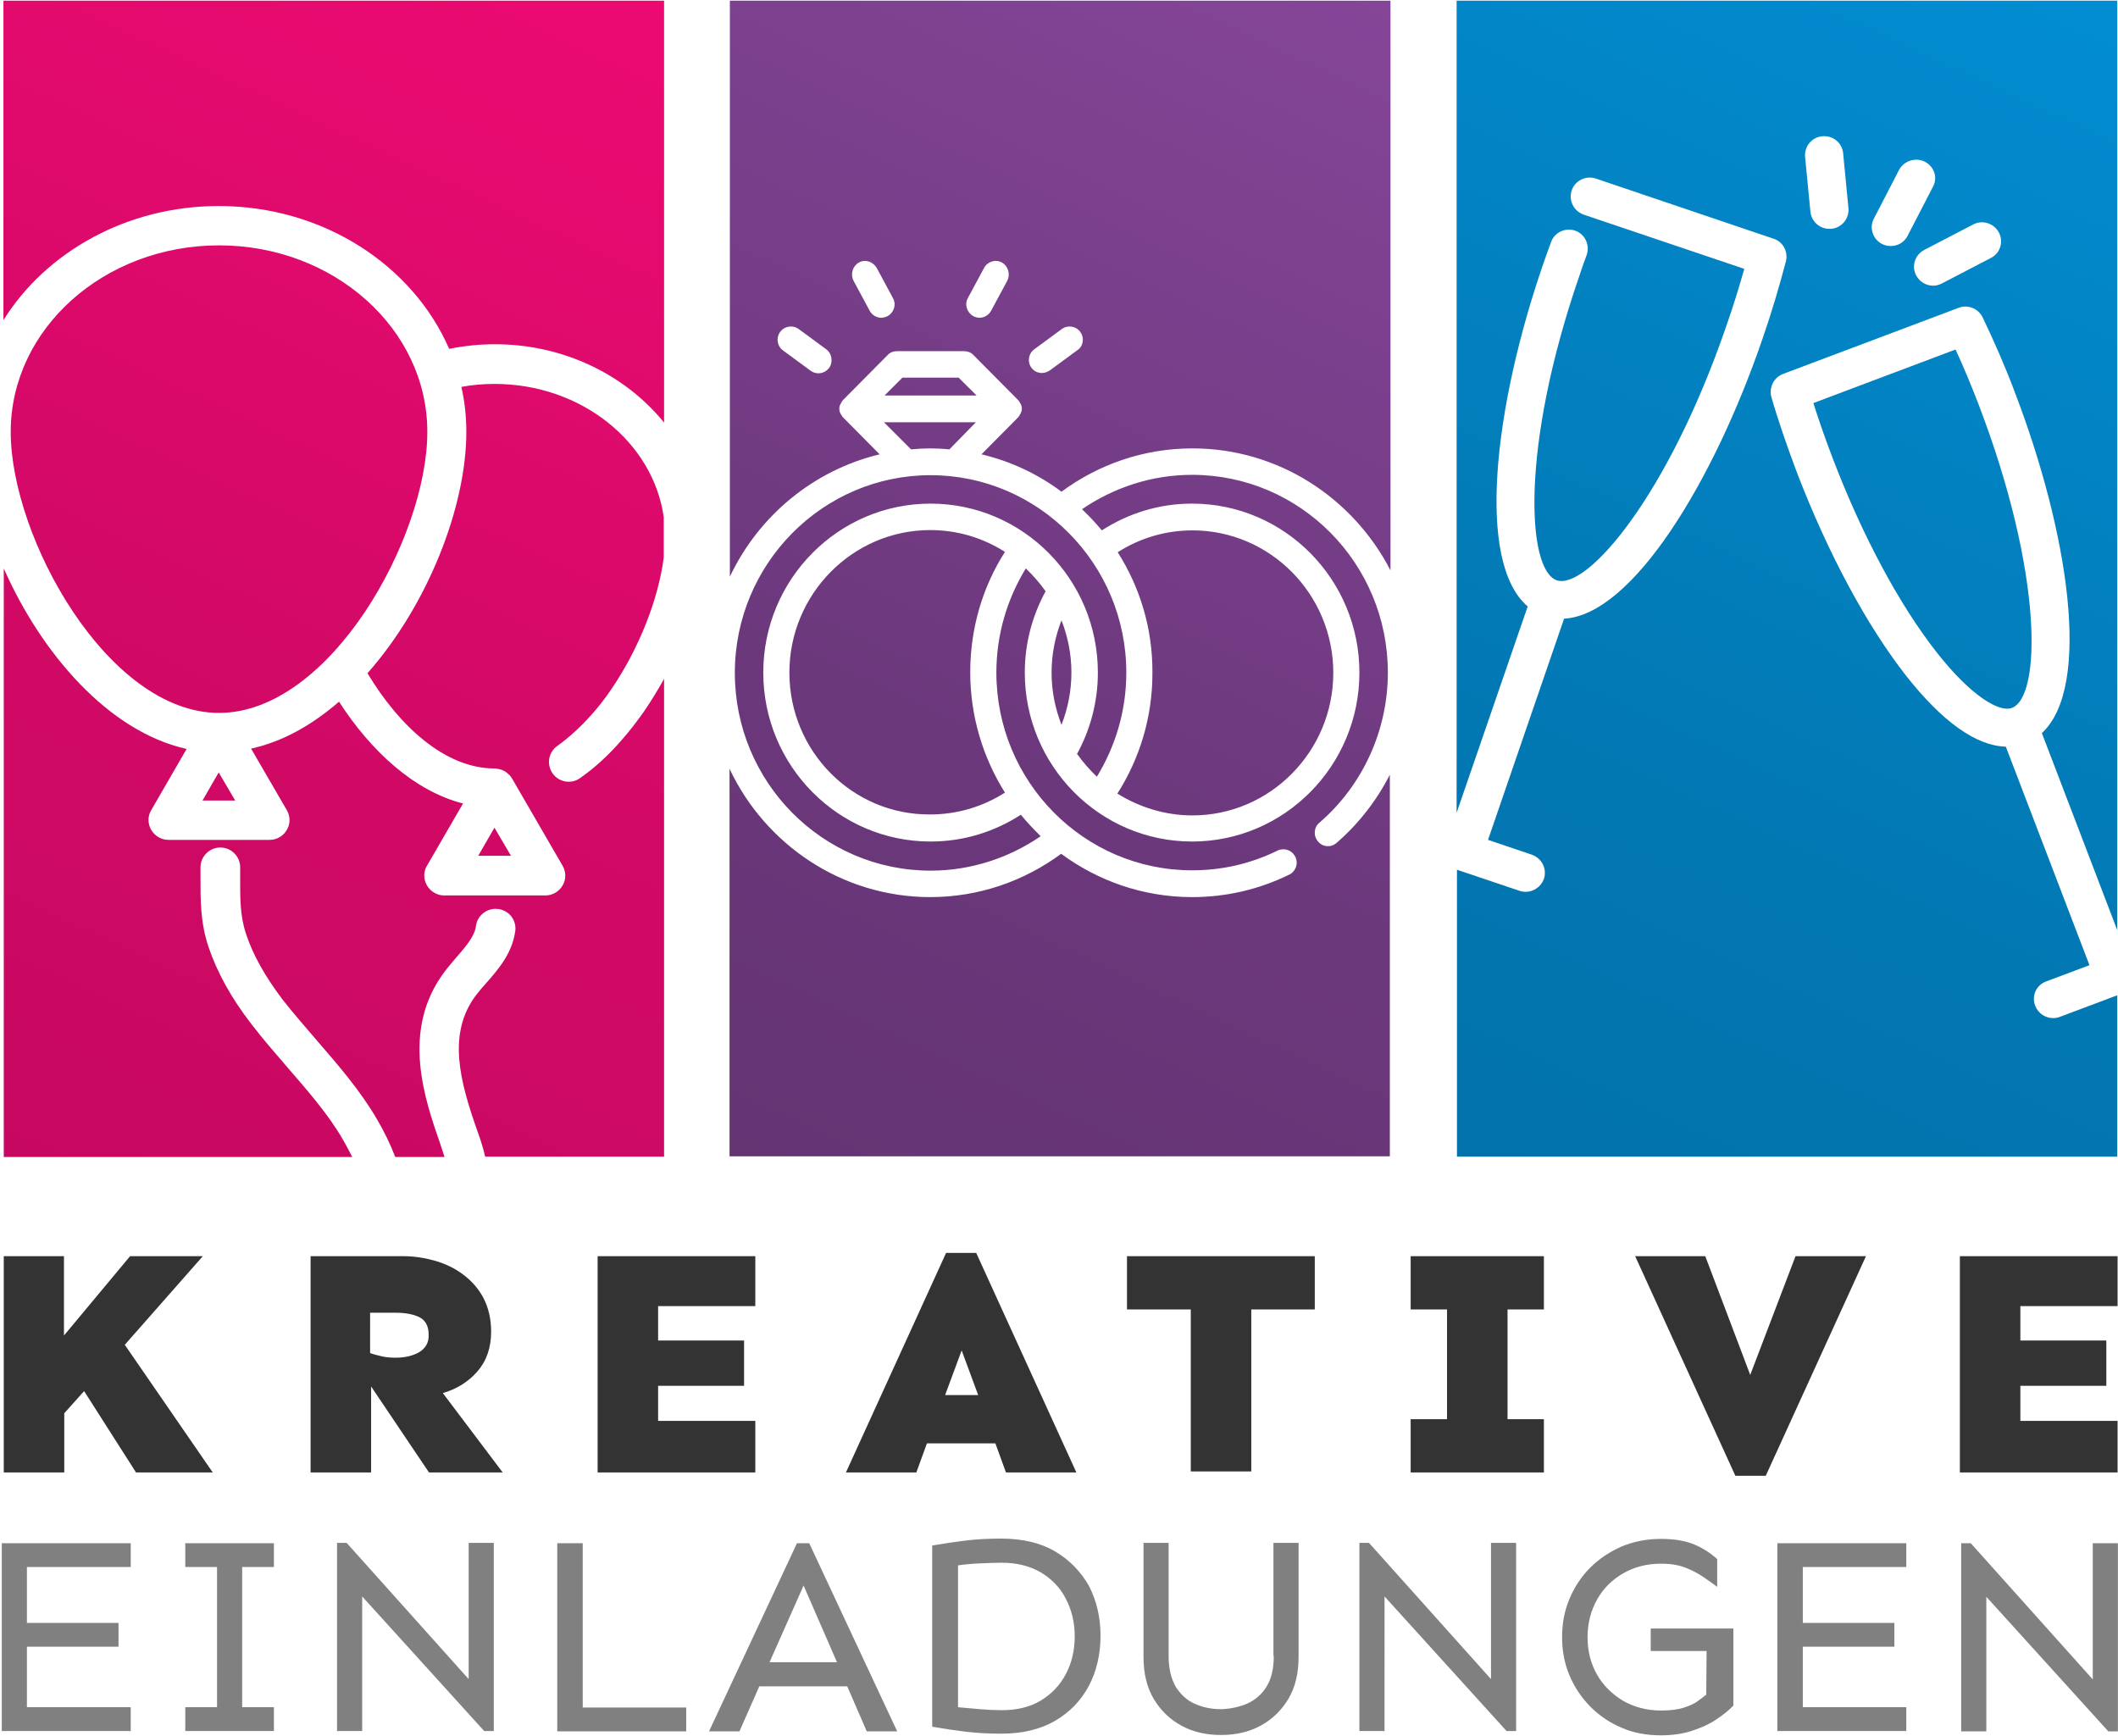 <?xml version="1.0" encoding="utf-8"?>
<!-- Generator: Adobe Illustrator 12.0.0, SVG Export Plug-In  -->
<!DOCTYPE svg PUBLIC "-//W3C//DTD SVG 1.1//EN" "http://www.w3.org/Graphics/SVG/1.1/DTD/svg11.dtd">
<svg  version="1.1" xmlns="http://www.w3.org/2000/svg" xmlns:xlink="http://www.w3.org/1999/xlink" xmlns:a="http://ns.adobe.com/AdobeSVGViewerExtensions/3.0/"
	 width="1119" height="917" viewBox="-0.941 -0.357 1119 917" enable-background="new -0.941 -0.357 1119 917" xml:space="preserve"
	>
<defs>
</defs>
<path fill="#333333" d="M106.219,663.285H67.788L32.85,705.21v-41.926H1.05v114.259h31.963v-31.282l10.48-11.694l27.432,42.977
	h40.532l-46.469-67.436L106.219,663.285z M251.212,724.262c4.886-5.595,7.328-12.582,7.328-21.141
	c0-6.646-1.394-12.582-4.012-17.647c-2.621-5.063-6.292-9.089-10.659-12.405c-4.367-3.314-9.431-5.758-14.851-7.328
	c-5.594-1.584-11.176-2.456-16.948-2.456h-48.915v114.259h31.977v-45.422l30.572,45.422h38.949l-31.622-41.928
	C240.198,733.515,246.309,729.844,251.212,724.262z M220.639,713.945c-3.33,1.926-7.519,2.974-12.583,2.974
	c-2.444,0-4.886-0.177-7.165-0.696c-2.265-0.532-4.368-1.049-6.292-1.745V693.16h13.278c5.065,0,9.268,0.697,12.583,2.279
	c3.317,1.568,5.064,4.709,5.064,9.251C225.705,708.881,223.956,711.857,220.639,713.945z M314.794,777.543h83.318v-27.256h-51.354
	v-18.52h45.419v-23.938h-45.419v-18.166h51.354v-26.38h-83.318V777.543z M498.913,661.54l-52.925,116.004h37.204l5.595-15.383
	h36.153l5.595,15.383h37.204L514.812,661.54H498.913z M498.395,736.655l8.735-23.585l8.735,23.585H498.395z M594.636,691.413h33.547
	v85.598h31.964v-85.598h33.545v-28.128h-99.219v28.128H594.636z M744.35,691.413h19.217v58.003H744.35v28.128h70.396v-28.128
	h-19.215v-58.003h19.215v-28.128H744.35V691.413z M923.76,726.01L900,663.285h-37.038L915.9,779.29h16.064l52.938-116.005h-37.217
	L923.76,726.01z M1117.832,689.665v-26.38h-83.319v114.259h83.319v-27.256h-51.356v-18.52h45.418v-23.938h-45.418v-18.166H1117.832z
	"/>
<path fill="#808080" d="M0,914.141h68.127v-12.57H13.28v-31.976h48.394v-12.569H13.28v-29.534h54.848v-12.569H0V914.141z
	 M96.952,827.492h16.774v74.079H96.952v12.57h46.825v-12.57h-16.773v-74.079h16.773v-12.569H96.952V827.492z M246.666,886.72
	l-64.458-71.975h-5.075v99.396h13.277V843.05l64.458,71.091h5.075v-99.396h-13.277V886.72z M306.755,814.922h-13.279v99.396h68.129
	v-12.582h-54.672v-86.813H306.755z M420.125,814.922l-46.468,99.396h16.075l10.481-23.759h46.471l10.303,23.759h16.078
	l-46.471-99.396H420.125z M405.631,877.809l17.988-40.533l17.646,40.533H405.631z M556.56,819.288
	c-7.683-4.542-17.291-6.809-28.467-6.809c-6.825,0-13.102,0.344-18.875,1.037c-5.759,0.711-11.532,1.583-17.648,2.619v95.74
	c6.116,1.052,11.889,1.924,17.648,2.619c5.773,0.698,12.05,1.052,18.875,1.052c11.177,0,20.608-2.28,28.467-6.823
	c7.685-4.53,13.622-10.646,17.825-18.509c4.012-7.695,6.114-16.595,6.114-26.378c0-9.786-2.103-18.521-6.114-26.381
	C570.182,830.114,564.245,823.833,556.56,819.288z M562.157,884.102c-3.151,5.936-7.521,10.481-13.279,13.975
	c-5.774,3.494-12.761,5.064-20.62,5.064c-3.494,0-7.331-0.177-11.357-0.534c-4.012-0.341-8.022-0.694-11.696-1.036v-74.95
	c3.674-0.521,7.684-0.876,11.696-1.04c4.026-0.177,7.863-0.354,11.357-0.354c8.036,0,14.846,1.747,20.62,5.063
	c5.759,3.491,10.305,8.037,13.279,13.973c3.14,5.939,4.708,12.586,4.708,19.911C566.865,871.519,565.296,878.154,562.157,884.102z
	 M672.032,874.495c0,6.631-1.229,12.049-3.849,16.241c-2.442,4.012-5.935,6.984-10.125,8.911c-4.188,1.747-8.734,2.796-13.797,2.96
	c-4.901,0-9.445-0.871-13.813-2.783c-4.19-1.747-7.505-4.899-10.127-8.911c-2.443-4.192-3.849-9.609-3.849-16.253v-59.914h-13.266
	v60.268c0,8.558,1.749,16.076,5.406,22.192c3.67,6.112,8.568,10.819,14.684,14.137c6.115,3.329,13.101,4.899,20.784,4.899
	c7.862,0,14.851-1.57,20.965-4.899c6.114-3.317,10.999-8.024,14.67-14.137c3.673-6.116,5.418-13.635,5.418-22.192v-60.268h-13.279
	v59.749H672.032z M786.795,886.72l-64.459-71.975h-5.063v99.396h13.279V843.05l64.458,71.091h5.063v-99.396h-13.278V886.72z
	 M871.356,871.874h29.343l-0.177,23.051c-1.052,0.872-2.445,1.924-4.368,3.317c-1.747,1.405-4.189,2.457-7.329,3.494
	c-3.153,1.052-7.165,1.582-12.229,1.582c-7.343,0-13.977-1.747-19.925-5.076c-5.761-3.494-10.481-8.027-13.798-13.799
	c-3.316-5.759-5.065-12.405-5.065-19.911c0-7.342,1.749-13.976,5.065-19.911c3.316-5.939,8.037-10.482,13.798-13.799
	c5.771-3.33,12.405-5.077,19.925-5.077c5.063,0,9.433,0.711,12.926,2.104c3.671,1.39,6.809,3.137,9.427,4.884
	c2.799,1.924,5.244,3.671,7.345,5.241v-14.671c-3.494-3.141-7.521-5.759-12.063-7.683c-4.53-1.927-10.482-2.979-17.634-2.979
	c-7.52,0-14.506,1.408-20.8,4.027c-6.277,2.799-11.872,6.457-16.595,11.18c-4.707,4.72-8.379,10.302-11,16.594
	c-2.619,6.29-3.848,12.924-3.848,20.089c0,7.164,1.229,13.799,3.848,20.088c2.621,6.293,6.293,11.711,11,16.595
	c4.723,4.723,10.317,8.561,16.595,11.18c6.294,2.799,13.28,4.027,20.8,4.027c5.759,0,11.176-0.714,16.063-2.28
	c4.899-1.57,9.269-3.494,12.924-5.937c3.67-2.444,6.823-4.887,9.265-7.506v-40.713h-43.669v11.888H871.356z M938.077,914.141h68.131
	v-12.57h-54.674v-31.976h48.381v-12.569h-48.381v-29.534h54.674v-12.569h-68.131V914.141z M1104.728,814.922v71.963l-64.457-71.963
	h-5.061v99.396h13.277v-71.104l64.457,71.104h5.063v-99.396H1104.728z"/>
<linearGradient id="Champagne_2_" gradientUnits="userSpaceOnUse" x1="4574.706" y1="-3287.576" x2="6944.517" y2="1794.495" gradientTransform="matrix(0.125 0 0 -0.125 223.214 212.007)">
	<stop  offset="0" style="stop-color:#0272AB"/>
	<stop  offset="0.345" style="stop-color:#0279B4"/>
	<stop  offset="0.917" style="stop-color:#028ACE"/>
	<stop  offset="1" style="stop-color:#028DD2"/>
</linearGradient>
<path id="Champagne_1_" fill="url(#Champagne_2_)" d="M1022.284,344.313c-19.747-25.167-39.128-61.317-54.686-101.85
	c-3.835-9.951-7.329-19.912-10.481-29.876l75.115-28.291c4.368,9.431,8.394,19.216,12.229,29.165
	c34.066,88.928,33.191,154.437,17.47,160.197C1055.653,376.1,1040.805,367.897,1022.284,344.313z M1077.829,386.935
	c26.559-24.458,14.152-106.041-14.493-180.625c-5.064-13.456-10.836-26.556-16.771-38.965c-2.265-4.706-7.859-6.986-12.747-5.063
	l-92.762,34.939c-4.902,1.924-7.521,7.163-6.115,12.229c3.835,13.277,8.558,26.721,13.618,40.177
	c16.257,42.282,36.687,80.357,57.473,106.916c19.216,24.456,37.216,37.204,52.762,37.559l44.188,115.457l-22.871,8.572
	c-5.244,1.911-7.863,7.683-5.774,12.925c1.569,4.013,5.417,6.454,9.43,6.454c1.229,0,2.457-0.163,3.674-0.695l30.229-11.354v85.256
	h-348.86V459.076l0.354,0.177l0,0l0,0l32.659,11c1.051,0.357,2.103,0.534,3.317,0.534c4.202,0,8.036-2.622,9.608-6.811
	c1.745-5.239-1.038-10.837-6.277-12.761l-23.243-7.861l40.177-116.863c36.168-1.924,79.144-72.673,104.991-148.309
	c4.723-13.634,8.734-27.253,12.229-40.533c1.229-5.063-1.567-10.303-6.47-11.874l-93.976-31.797c-5.24-1.749-11,1.049-12.747,6.291
	c-1.746,5.239,1.037,10.837,6.277,12.745l84.903,28.66c-2.799,9.951-5.939,20.09-9.434,30.04
	c-30.923,90.141-73.721,139.75-89.607,134.511c-15.898-5.418-19.215-70.75,11.873-160.714l1.392-4.19
	c0.709-2.103,1.05-2.976,2.457-6.81c1.91-5.242-0.71-11.014-5.772-12.925c-5.242-1.925-11.002,0.697-12.926,5.759
	c-1.568,4.189-1.925,5.241-2.797,7.683l-1.394,4.026c-26.025,75.458-35.634,157.561-8.215,180.968l-37.556,109.015V0h349.035
	v491.053L1077.829,386.935z M972.838,80.533c-0.518-5.418-5.405-9.444-10.999-8.912c-5.595,0.52-9.607,5.419-9.092,11.001
	l2.802,28.823c0.53,5.241,4.896,9.088,9.96,9.088c0.342,0,0.695,0,1.053,0c5.582-0.532,9.606-5.417,9.075-11.014L972.838,80.533z
	 M1015.995,85.066c-4.888-2.444-11-0.52-13.622,4.366l-13.277,25.685c-2.622,4.885-0.534,11,4.365,13.457
	c1.394,0.695,2.96,1.037,4.546,1.037c3.658,0,7.149-1.91,8.896-5.404l13.28-25.686C1022.982,93.635,1021.055,87.685,1015.995,85.066
	z M1055.119,122.459c-2.619-4.899-8.731-6.825-13.618-4.203l-25.863,13.457c-4.884,2.618-6.811,8.555-4.188,13.455
	c1.743,3.317,5.24,5.405,8.911,5.405c1.57,0,3.137-0.34,4.723-1.215l25.848-13.456
	C1055.814,133.459,1057.741,127.345,1055.119,122.459z"/>
<linearGradient id="Rings_2_" gradientUnits="userSpaceOnUse" x1="1501.613" y1="-3286.802" x2="3871.357" y2="1795.13" gradientTransform="matrix(0.125 0 0 -0.125 223.214 212.007)">
	<stop  offset="0" style="stop-color:#643473"/>
	<stop  offset="0.359" style="stop-color:#6C387C"/>
	<stop  offset="0.954" style="stop-color:#834496"/>
	<stop  offset="1" style="stop-color:#854598"/>
</linearGradient>
<path id="Rings_1_" fill="url(#Rings_2_)" d="M629.055,236.526c-25.848,0-49.784,8.556-69.178,22.886
	c-12.405-9.266-26.722-16.077-42.268-19.746l19.04-19.216c0.341-0.343,0.697-0.697,0.874-1.038c0-0.177,0.178-0.177,0.178-0.354
	c0.165-0.357,0.34-0.52,0.517-0.875c0-0.177,0-0.354,0.18-0.354c0.177-0.343,0.177-0.52,0.34-0.874
	c0.177-0.52,0.177-0.875,0.177-1.392c0-0.52,0-0.875-0.177-1.392c0-0.357-0.163-0.534-0.34-0.875c0-0.177,0-0.354-0.18-0.354
	c-0.177-0.357-0.352-0.697-0.517-0.874c0-0.179-0.178-0.179-0.178-0.355c-0.177-0.341-0.532-0.697-0.874-1.036l-23.242-23.421
	c-1.215-1.393-3.137-2.088-4.886-2.088h-35.634c-1.924,0-3.671,0.695-4.899,2.088l-23.229,23.421
	c-0.354,0.339-0.695,0.695-0.872,1.036c0,0.177-0.177,0.177-0.177,0.355c-0.18,0.354-0.343,0.517-0.52,0.874
	c0,0.177,0,0.354-0.177,0.354c-0.178,0.341-0.178,0.518-0.355,0.875c-0.165,0.517-0.165,0.872-0.165,1.392
	c0,0.517,0,0.872,0.165,1.392c0,0.354,0.177,0.531,0.355,0.874c0,0.177,0,0.354,0.177,0.354c0.177,0.355,0.34,0.695,0.52,0.875
	c0,0.177,0.177,0.177,0.177,0.354c0.177,0.341,0.519,0.695,0.872,1.038l19.04,19.216c-34.939,8.392-63.939,32.494-79.129,64.634V0
	h349.023v300.984C713.958,262.729,674.477,236.526,629.055,236.526z M435.508,184.119L421,173.459
	c-3.141-2.265-7.506-1.568-9.787,1.572c-2.265,3.151-1.569,7.52,1.584,9.785l14.494,10.657c1.229,0.875,2.62,1.393,4.19,1.393
	c2.101,0,4.189-1.038,5.595-2.785C439.342,190.93,438.645,186.384,435.508,184.119z M470.787,157.042l-8.557-15.899
	c-1.925-3.317-6.114-4.707-9.431-2.797c-3.317,1.923-4.546,6.114-2.797,9.608l8.557,15.899c1.227,2.279,3.672,3.672,6.114,3.672
	c1.05,0,2.279-0.357,3.315-0.875C471.481,164.728,472.71,160.358,470.787,157.042z M528.434,138.345
	c-3.317-1.91-7.685-0.52-9.432,2.797l-8.556,15.899c-1.925,3.496-0.532,7.686,2.797,9.608c1.037,0.518,2.265,0.875,3.317,0.875
	c2.442,0,4.886-1.394,6.114-3.672l8.557-15.899C532.978,144.459,531.75,140.269,528.434,138.345z M569.839,175.031
	c-2.277-3.14-6.645-3.837-9.785-1.572l-14.494,10.66c-3.153,2.265-3.849,6.632-1.583,9.785c1.406,1.924,3.494,2.797,5.596,2.797
	c1.392,0,2.797-0.532,4.189-1.406l14.508-10.659C571.411,182.551,572.106,178.182,569.839,175.031z M589.574,291.376
	c11.533-7.331,24.988-11.534,39.481-11.534c41.053,0,74.422,33.723,74.422,75.295c0,41.405-33.369,75.292-74.422,75.292
	c-14.493,0-28.128-4.368-39.656-11.534c11.708-18.34,18.518-40.176,18.518-63.582C608.093,331.553,601.285,309.896,589.574,291.376z
	 M559.877,382.569c-3.317-8.558-5.241-17.823-5.241-27.611c0-9.771,1.924-19.037,5.241-27.594
	c3.317,8.558,5.239,17.823,5.239,27.594C565.117,364.746,563.195,374.011,559.877,382.569z M416.115,354.958
	c0-41.393,33.367-75.278,74.419-75.278c14.494,0,27.951,4.189,39.469,11.52c-11.696,18.34-18.341,40.176-18.341,63.596
	c0,23.405,6.823,45.242,18.341,63.585c-11.518,7.328-24.975,11.532-39.469,11.532C449.482,430.253,416.115,396.543,416.115,354.958z
	 M594.12,354.958c0,20.268-5.761,38.965-15.546,55.027c-3.849-3.657-7.343-7.683-10.479-12.05c6.986-12.747,11-27.417,11-42.977
	c0-49.253-39.648-89.252-88.396-89.252c-48.736,0-88.38,40-88.38,89.252c0,49.268,39.644,89.269,88.38,89.269
	c17.646,0,33.901-5.239,47.7-14.151c3.314,4.026,6.808,7.697,10.48,11.354c-16.594,11.355-36.686,18.179-58.18,18.179
	c-57.115,0-103.408-46.823-103.408-104.471s46.469-104.459,103.408-104.459C547.649,250.678,594.12,297.49,594.12,354.958z
	 M505.547,199.145l9.444,9.43h-48.572l9.43-9.43H505.547z M500.662,237.045c-3.317-0.343-6.634-0.52-10.128-0.52
	c-3.33,0-6.824,0.177-10.141,0.52l-14.317-14.318h48.559L500.662,237.045z M490.534,473.584c25.85,0,49.786-8.57,69.165-22.887
	c19.396,14.317,43.332,22.887,69.18,22.887c18.002,0,35.294-4.026,51.356-11.887c3.494-1.747,4.899-5.938,3.154-9.43
	c-1.749-3.494-5.774-4.887-9.269-3.317c-14.137,6.986-29.343,10.483-45.242,10.483c-57.114,0-103.406-46.828-103.406-104.475
	c0-20.251,5.759-38.948,15.542-55.026c3.837,3.672,7.331,7.698,10.483,12.064c-6.986,12.747-11.016,27.419-11.016,42.961
	c0,49.268,39.66,89.269,88.396,89.269s88.396-40.001,88.396-89.269c0-49.253-39.659-89.252-88.396-89.252
	c-17.646,0-33.886,5.239-47.684,14.137c-3.315-4.012-6.81-7.683-10.48-11.177c16.596-11.355,36.685-18.166,58.164-18.166
	c57.129,0,103.423,46.811,103.423,104.458c0,30.571-13.28,59.573-36.167,79.321c-2.96,2.442-3.317,6.986-0.695,9.948
	c2.443,2.976,6.81,3.317,9.783,0.697c11.696-10.125,21.142-22.355,28.128-35.975v201.587H384.493v-204.74
	C403.354,445.799,443.887,473.584,490.534,473.584z"/>
<linearGradient id="Balloon_1_" gradientUnits="userSpaceOnUse" x1="-1567.86" y1="-3288.641" x2="802.446" y2="1794.499" gradientTransform="matrix(0.125 0 0 -0.125 223.214 212.007)">
	<stop  offset="0" style="stop-color:#C70861"/>
	<stop  offset="0.359" style="stop-color:#D00965"/>
	<stop  offset="0.954" style="stop-color:#EA0A71"/>
	<stop  offset="1" style="stop-color:#EC0A72"/>
</linearGradient>
<path id="Balloon_2_" fill="url(#Balloon_1_)" d="M260.463,181.499c-8.215,0-16.239,0.874-24.102,2.444
	c-19.215-44.192-66.559-75.458-121.763-75.458c-48.559,0-91.193,24.279-113.726,60.27V0h349.037v222.904
	C329.644,197.918,297.147,181.499,260.463,181.499z M269.021,451.747h-17.292l8.558-14.848L269.021,451.747z M123.334,422.569
	h-17.294l8.558-14.849L123.334,422.569z M4.722,227.791c0-54.332,49.254-98.522,110.054-98.522
	c60.786,0,110.054,44.19,110.054,98.522c0,55.901-51.355,148.485-110.054,148.485C56.078,376.276,4.722,283.692,4.722,227.791z
	 M97.649,395.314l-18.685,32.318c-1.924,3.152-1.924,7.166,0,10.48c1.925,3.152,5.241,5.241,9.076,5.241h53.457
	c3.671,0,7.165-1.924,9.088-5.241c1.925-3.139,1.925-7.165,0-10.48l-18.872-32.496c16.771-3.657,32.317-12.568,46.468-24.797
	c16.774,26.026,39.66,47.166,65.51,53.798l-19.04,32.849c-1.925,3.139-1.925,7.151,0,10.481c1.925,3.141,5.241,5.241,9.088,5.241
	h53.445c3.671,0,7.165-1.924,9.088-5.241c1.925-3.151,1.925-7.165,0-10.481l-26.722-46.128l-0.177-0.163
	c-0.354-0.712-0.872-1.409-1.569-1.925c0,0,0,0-0.177-0.178c-0.532-0.518-1.229-1.05-1.749-1.39
	c-0.175-0.178-0.355-0.178-0.695-0.355c-0.532-0.356-1.052-0.52-1.746-0.696c-0.18,0-0.534-0.177-0.712-0.177
	c-0.874-0.178-1.569-0.355-2.442-0.355c-26.026,0-50.305-22.354-67.079-50.305c31.8-35.987,52.23-87.863,52.23-127.523
	c0-8.216-0.874-16.076-2.621-23.759c5.596-1.052,11.532-1.57,17.47-1.57c45.951,0,83.852,30.747,89.446,70.395v21.317
	c-2.797,22.014-13.102,48.216-27.772,69.698c-3.33,4.901-6.823,9.43-10.483,13.456c-5.771,6.456-11.886,12.053-18,16.419
	c-4.708,3.317-5.759,9.785-2.442,14.494c3.315,4.723,9.962,5.771,14.494,2.457c7.52-5.242,14.848-11.889,21.671-19.748
	c4.19-4.709,8.203-9.951,12.052-15.367c3.835-5.596,7.328-11.355,10.658-17.293v252.427h-94.508
	c-1.052-4.546-2.443-8.913-4.026-13.28c-9.254-26.204-16.242-51.533-0.875-71.976c1.749-2.268,3.672-4.545,5.598-6.634
	c6.468-7.343,13.619-15.722,15.203-27.431c0.695-5.759-3.33-10.825-9.088-11.534c-5.761-0.695-11,3.331-11.712,9.088
	c-0.694,5.243-5.239,10.66-10.125,16.242c-2.102,2.458-4.369,5.078-6.47,7.86c-23.227,30.929-10.481,67.256-2.09,91.373
	c0.697,2.085,1.394,4.189,2.09,6.454h-26.027c-2.619-6.811-5.759-13.265-9.428-19.558c-8.912-15.38-20.445-28.646-31.622-41.584
	c-6.114-7.15-12.568-14.493-18.343-21.837c-9.253-12.229-15.723-23.582-19.393-34.758c-3.315-9.787-3.14-19.215-3.14-30.04v-5.241
	c0-5.771-4.721-10.481-10.48-10.481c-5.759,0-10.481,4.71-10.481,10.481v5.064c0,11.695-0.178,23.759,4.19,36.861
	c4.546,13.444,11.886,26.899,22.708,40.876c6.116,8.036,12.763,15.543,19.04,22.886c11.014,12.748,21.494,24.621,29.355,38.254
	c1.747,2.962,3.315,6.116,4.885,9.076H1.05V299.932C20.785,344.655,56.255,386.063,97.649,395.314z"/>
</svg>
